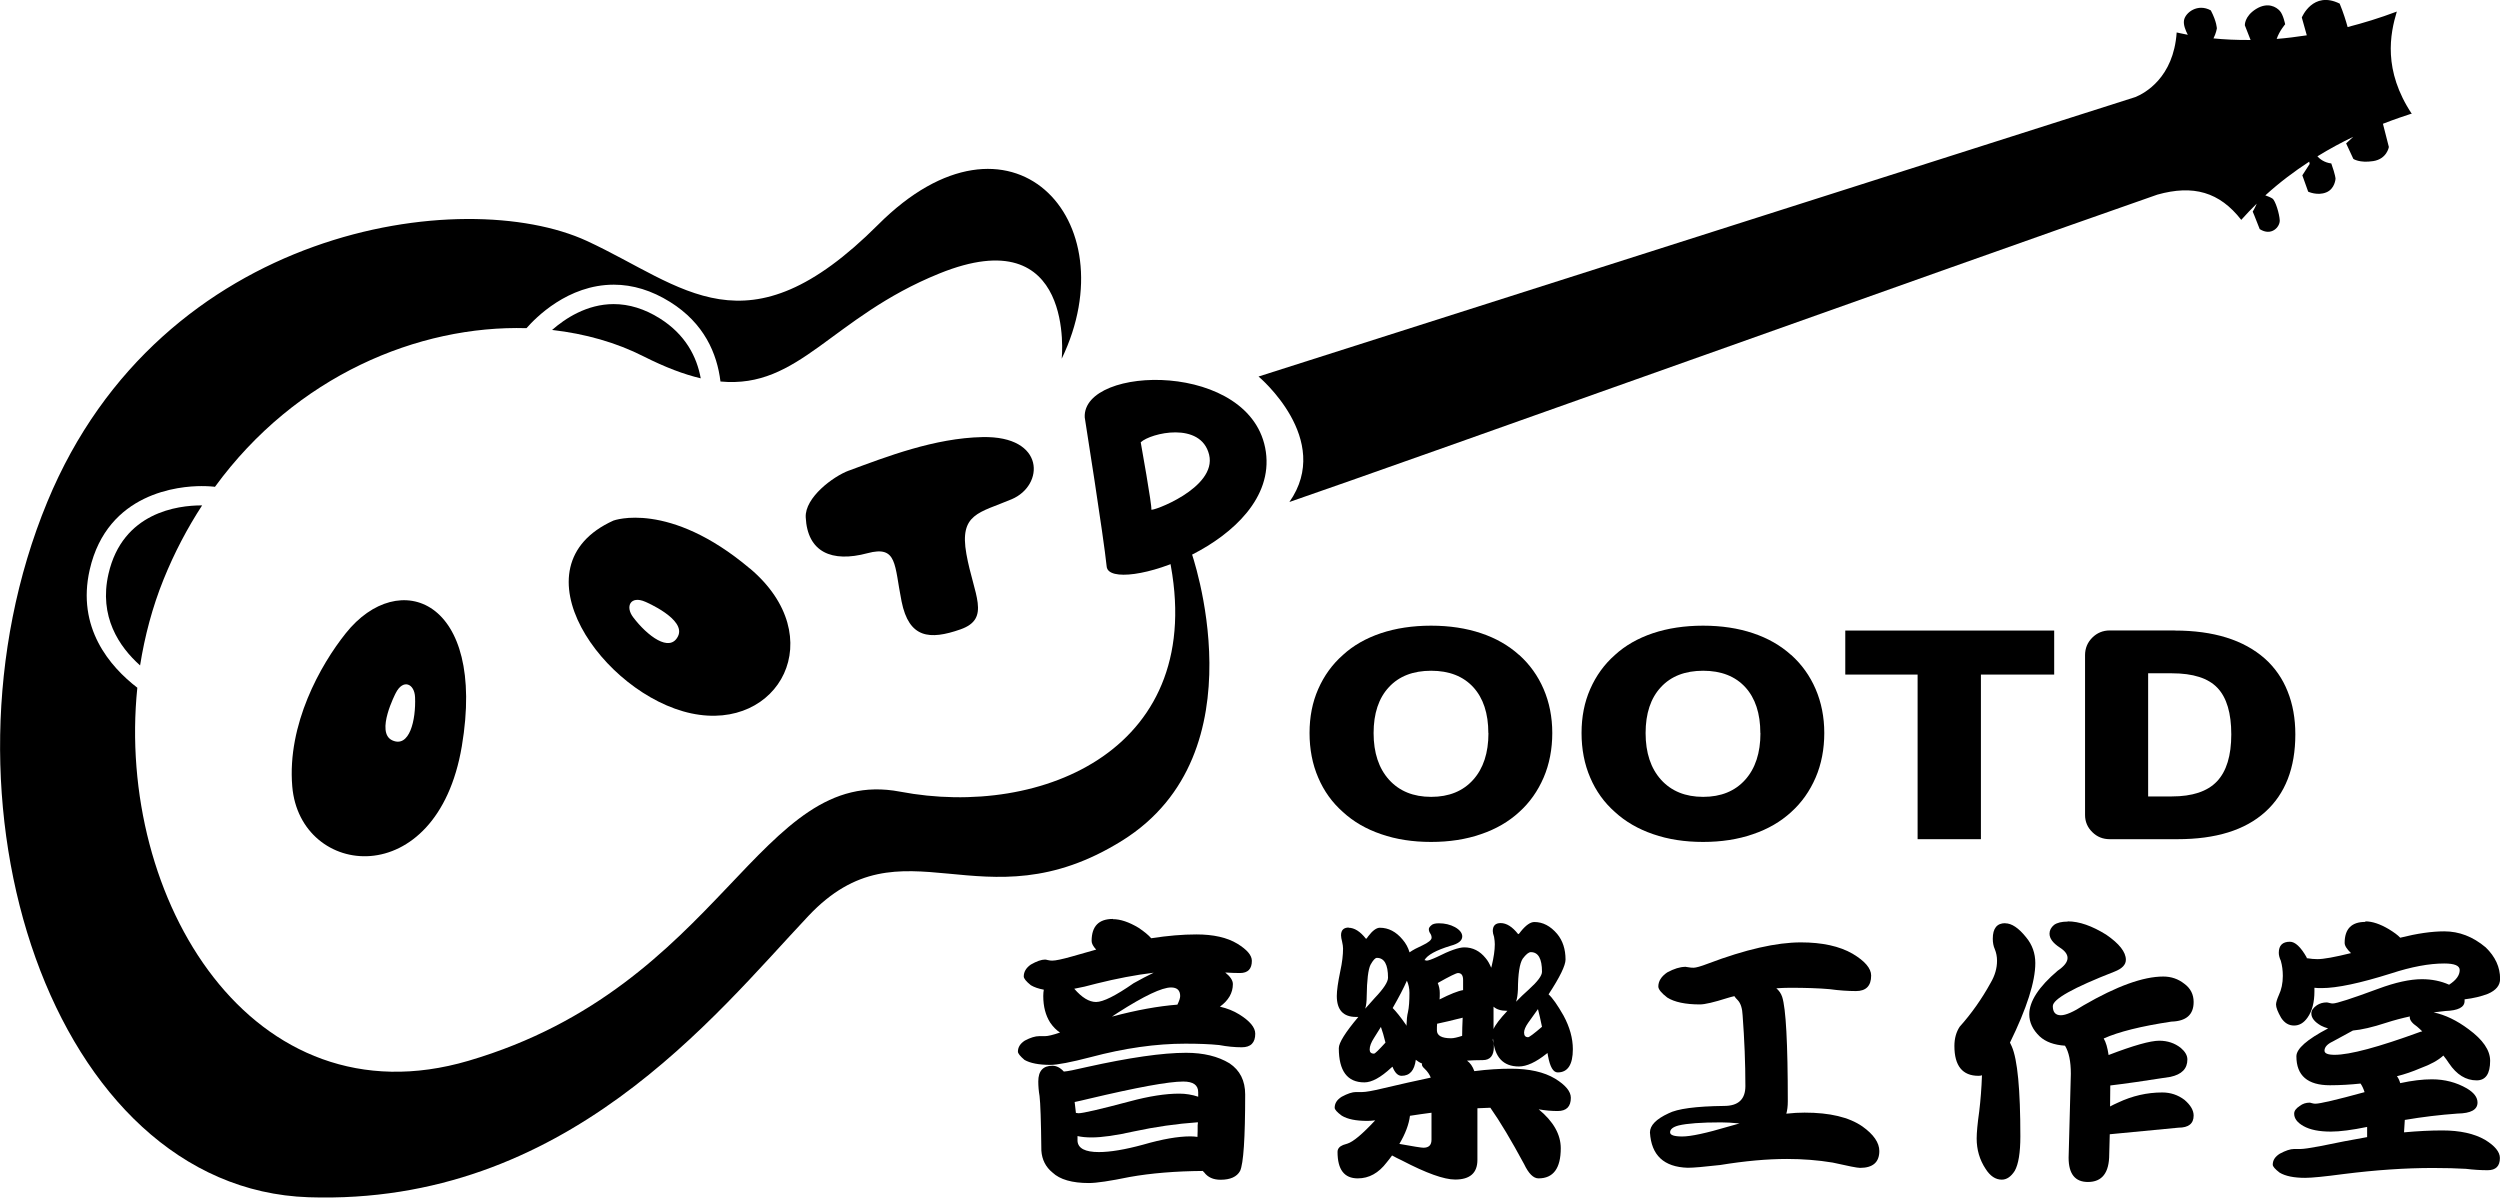 <?xml version="1.0" encoding="UTF-8"?>
<svg xmlns="http://www.w3.org/2000/svg" width="453" height="217" viewBox="0 0 453 217" fill="none">
  <g clip-path="url(#clip0_6194_453)">
    <path d="M275.278 118.676C277.18 120.387 278.66 122.443 279.698 124.846C280.735 127.248 281.273 129.919 281.273 132.822C281.273 135.724 280.754 138.472 279.698 140.913C278.641 143.353 277.18 145.429 275.278 147.14C273.376 148.888 271.07 150.234 268.341 151.156C265.632 152.098 262.615 152.559 259.31 152.559C256.005 152.559 252.988 152.098 250.279 151.156C247.551 150.234 245.245 148.888 243.342 147.14C241.402 145.429 239.903 143.353 238.865 140.913C237.808 138.472 237.29 135.762 237.29 132.822C237.29 129.881 237.808 127.248 238.865 124.846C239.922 122.443 241.402 120.387 243.342 118.676C245.206 116.966 247.493 115.659 250.221 114.737C252.931 113.833 255.967 113.372 259.31 113.372C262.654 113.372 265.671 113.833 268.361 114.737C271.07 115.64 273.357 116.966 275.259 118.676H275.278ZM269.687 132.841C269.687 129.266 268.764 126.499 266.958 124.519C265.132 122.539 262.596 121.54 259.329 121.54C256.063 121.54 253.507 122.52 251.663 124.519C249.818 126.499 248.896 129.285 248.896 132.841C248.896 136.396 249.837 139.241 251.701 141.297C253.565 143.353 256.101 144.391 259.329 144.391C262.558 144.391 265.094 143.353 266.939 141.297C268.783 139.241 269.706 136.415 269.706 132.841H269.687Z" fill="black"></path>
    <path d="M324.565 118.676C326.468 120.387 327.947 122.443 328.985 124.846C330.022 127.248 330.56 129.919 330.56 132.822C330.56 135.724 330.042 138.472 328.985 140.913C327.928 143.353 326.468 145.429 324.565 147.14C322.663 148.888 320.357 150.234 317.629 151.156C314.919 152.098 311.902 152.559 308.597 152.559C305.292 152.559 302.276 152.098 299.566 151.156C296.857 150.234 294.532 148.888 292.629 147.14C290.689 145.429 289.19 143.353 288.152 140.913C287.095 138.472 286.577 135.762 286.577 132.822C286.577 129.881 287.095 127.248 288.152 124.846C289.209 122.443 290.689 120.387 292.629 118.676C294.493 116.966 296.78 115.659 299.509 114.737C302.218 113.833 305.254 113.372 308.597 113.372C311.941 113.372 314.958 113.833 317.648 114.737C320.357 115.64 322.644 116.966 324.546 118.676H324.565ZM318.974 132.841C318.974 129.266 318.051 126.499 316.245 124.519C314.42 122.539 311.883 121.54 308.617 121.54C305.35 121.54 302.794 122.52 300.95 124.519C299.105 126.499 298.183 129.285 298.183 132.841C298.183 136.396 299.124 139.241 300.988 141.297C302.852 143.353 305.388 144.391 308.617 144.391C311.845 144.391 314.381 143.353 316.226 141.297C318.071 139.241 318.993 136.415 318.993 132.841H318.974Z" fill="black"></path>
    <path d="M334.346 114.256H372.219V122.232H358.941V152.06H347.47V122.232H334.365V114.256H334.346Z" fill="black"></path>
    <path d="M394.067 114.256C401.1 114.256 406.538 115.947 410.381 119.33C412.206 120.963 413.59 122.943 414.512 125.268C415.454 127.594 415.915 130.208 415.915 133.071C415.915 139.164 414.089 143.853 410.439 147.139C406.788 150.426 401.503 152.06 394.586 152.06H382.288C381.039 152.06 379.982 151.637 379.118 150.772C378.253 149.926 377.811 148.888 377.811 147.678V118.715C377.811 117.466 378.253 116.409 379.118 115.544C379.982 114.679 381.058 114.237 382.288 114.237H394.048L394.067 114.256ZM389.225 144.314H393.529C397.257 144.314 399.985 143.411 401.715 141.585C403.444 139.759 404.309 136.915 404.309 133.071C404.309 129.228 403.483 126.422 401.811 124.653C400.139 122.885 397.391 122.001 393.548 122.001H389.244V144.314H389.225Z" fill="black"></path>
    <path d="M201.664 166.551C203.009 166.551 204.566 167.07 206.295 168.107C207.333 168.799 208.101 169.433 208.601 170.01C211.579 169.549 214.289 169.318 216.787 169.318C219.88 169.318 222.359 169.876 224.223 171.009C225.971 172.086 226.836 173.104 226.836 174.104C226.836 175.564 226.125 176.314 224.684 176.314C223.819 176.314 222.935 176.275 222.013 176.218C222.935 176.948 223.397 177.659 223.397 178.313C223.397 179.908 222.609 181.272 221.052 182.406C222.378 182.714 223.531 183.175 224.55 183.809C226.471 185.001 227.451 186.173 227.451 187.307C227.451 188.941 226.644 189.767 225.011 189.767C223.723 189.767 222.359 189.632 220.918 189.363C219.227 189.19 217.19 189.114 214.769 189.114C209.466 189.114 203.759 189.921 197.629 191.554C194.016 192.496 191.576 192.957 190.327 192.957C188.252 192.957 186.676 192.65 185.639 192.054C184.851 191.381 184.447 190.882 184.447 190.555C184.447 189.748 184.87 189.094 185.696 188.556C186.715 188.018 187.579 187.749 188.31 187.749H189.366C189.885 187.749 190.788 187.538 192.076 187.096C191.442 186.692 190.846 186.096 190.289 185.289C189.462 183.982 189.04 182.387 189.04 180.484C189.04 180.042 189.078 179.658 189.136 179.331C188.194 179.158 187.406 178.889 186.792 178.524C185.927 177.832 185.504 177.294 185.504 176.929C185.504 176.102 185.927 175.372 186.792 174.776C187.829 174.181 188.694 173.873 189.366 173.873C189.482 173.873 189.655 173.911 189.866 173.969C190.173 174.046 190.442 174.065 190.692 174.065C191.269 174.065 192.46 173.815 194.228 173.316C195.765 172.893 197.225 172.47 198.628 172.066C198.071 171.471 197.802 170.952 197.802 170.51C197.802 167.838 199.089 166.512 201.664 166.512V166.551ZM190.692 193.111C191.422 193.111 192.114 193.457 192.767 194.168C193.382 194.13 194.747 193.861 196.86 193.361C204.643 191.631 210.657 190.766 214.923 190.766C218.074 190.766 220.687 191.401 222.782 192.669C224.684 193.938 225.626 195.821 225.626 198.319C225.626 206.218 225.318 210.85 224.703 212.176C224.127 213.233 222.935 213.771 221.168 213.771C219.842 213.771 218.862 213.329 218.189 212.426C218.093 212.349 218.016 212.272 217.959 212.176C213.001 212.215 208.562 212.58 204.681 213.272C201.126 214.002 198.686 214.367 197.322 214.367C194.266 214.367 192.057 213.733 190.711 212.464C189.482 211.465 188.809 210.139 188.694 208.505C188.636 203.143 188.521 199.838 188.367 198.608C188.213 197.704 188.137 196.82 188.137 195.955C188.137 194.053 189.001 193.111 190.711 193.111H190.692ZM194.651 179.158C196.034 180.753 197.341 181.561 198.609 181.561C199.877 181.561 202.164 180.427 205.411 178.159C206.718 177.429 207.928 176.794 209.043 176.256C205.757 176.66 202.317 177.313 198.705 178.216C197.11 178.659 195.765 178.966 194.67 179.158H194.651ZM194.977 201.663C195.169 201.702 195.323 201.721 195.438 201.721C196.207 201.721 199.301 201.01 204.719 199.569C208.217 198.627 211.195 198.166 213.674 198.166C214.865 198.166 216.018 198.358 217.113 198.723V197.916C217.113 196.609 216.21 195.975 214.404 195.975C211.733 195.975 206.007 197.032 197.168 199.127C196.226 199.357 195.4 199.549 194.727 199.684C194.785 200.318 194.862 200.991 194.958 201.683L194.977 201.663ZM216.979 206.007C217.017 205.334 217.017 204.623 217.017 203.854C217.056 203.681 217.056 203.528 217.056 203.355C213.193 203.624 209.331 204.181 205.488 205.008C202.241 205.738 199.685 206.103 197.821 206.103C196.841 206.103 195.976 206.026 195.246 205.853V206.756C195.342 208.083 196.63 208.755 199.109 208.755C201.165 208.755 203.835 208.313 207.141 207.41C210.599 206.411 213.443 205.911 215.691 205.911C216.152 205.911 216.575 205.949 216.979 206.007ZM201.549 184.194C205.949 183.021 209.888 182.31 213.347 182.041C213.674 181.368 213.847 180.849 213.847 180.484C213.847 179.446 213.289 178.928 212.194 178.928C210.542 178.928 207.333 180.446 202.586 183.482C202.221 183.713 201.856 183.944 201.53 184.174L201.549 184.194Z" fill="black"></path>
    <path d="M244.341 168.107C245.417 168.107 246.474 168.78 247.512 170.106C247.608 170.106 247.742 169.952 247.915 169.664C248.703 168.626 249.414 168.107 250.029 168.107C251.585 168.107 252.969 168.818 254.16 170.26C254.737 170.933 255.159 171.701 255.409 172.566C256.043 172.124 256.812 171.721 257.715 171.317C258.849 170.779 259.406 170.318 259.406 169.914C259.406 169.645 259.329 169.395 259.175 169.164C258.983 168.895 258.906 168.626 258.906 168.357C258.906 168.165 259.041 167.934 259.31 167.704C259.56 167.435 260.021 167.3 260.732 167.3C261.808 167.3 262.769 167.531 263.633 167.992C264.517 168.492 264.959 169.068 264.959 169.683C264.959 170.452 264.248 171.009 262.846 171.375C260.213 172.182 258.637 173.047 258.119 173.969L258.522 174.065C258.791 174.065 259.406 173.854 260.367 173.412C262.692 172.239 264.344 171.663 265.324 171.663C266.862 171.663 268.149 172.316 269.187 173.604C269.59 174.065 269.917 174.661 270.205 175.353C270.243 175.218 270.263 175.103 270.301 175.007C270.666 173.469 270.858 172.182 270.858 171.106C270.858 170.74 270.82 170.298 270.724 169.76C270.57 169.318 270.493 168.972 270.493 168.703C270.493 167.742 270.974 167.262 271.915 167.262C272.991 167.262 274.048 167.934 275.086 169.261C275.201 169.261 275.374 169.088 275.585 168.761C276.508 167.627 277.315 167.07 278.026 167.07C279.563 167.07 280.927 167.781 282.157 169.222C283.175 170.452 283.675 172.009 283.675 173.873C283.675 174.93 282.656 177.044 280.6 180.177C281.311 180.811 282.215 182.099 283.31 184.021C284.444 186.115 285.001 188.153 285.001 190.113C285.001 192.919 284.078 194.322 282.253 194.322C281.446 194.322 280.869 193.342 280.504 191.362C280.466 191.189 280.447 191.016 280.408 190.805C280.37 190.843 280.331 190.882 280.274 190.901C278.314 192.477 276.623 193.246 275.22 193.246C272.376 193.246 270.801 191.554 270.532 188.191C270.493 188.326 270.493 188.422 270.493 188.499C270.609 188.825 270.685 189.229 270.685 189.69C270.685 191.285 270.013 192.093 268.668 192.093C267.592 192.093 266.65 192.131 265.824 192.189C266.4 192.592 266.842 193.226 267.15 194.091C269.532 193.784 271.742 193.649 273.76 193.649C277.103 193.649 279.774 194.245 281.792 195.456C283.694 196.628 284.636 197.781 284.636 198.915C284.636 200.51 283.848 201.318 282.253 201.318C281.158 201.318 280.005 201.221 278.813 201.01C281.484 203.22 282.81 205.565 282.81 208.063C282.81 211.696 281.465 213.522 278.775 213.522C277.853 213.522 276.988 212.657 276.162 210.927C273.856 206.66 271.838 203.259 270.051 200.722C269.283 200.76 268.514 200.799 267.707 200.818V210.177C267.707 212.541 266.362 213.733 263.672 213.733C261.654 213.733 258.445 212.58 254.026 210.274C253.392 209.966 252.777 209.678 252.239 209.37C251.931 209.812 251.605 210.216 251.278 210.619C249.798 212.561 248.069 213.522 246.032 213.522C243.573 213.522 242.362 211.926 242.362 208.717C242.362 208.159 242.708 207.737 243.38 207.468L244.168 207.218C245.206 206.891 246.878 205.488 249.183 203.009C248.569 203.086 248.088 203.105 247.723 203.105C245.706 203.105 244.168 202.797 243.131 202.163C242.266 201.529 241.843 201.049 241.843 200.722C241.843 199.915 242.266 199.261 243.131 198.723C244.168 198.166 245.033 197.877 245.706 197.877H246.858C247.473 197.877 248.703 197.666 250.529 197.224C253.622 196.494 256.524 195.84 259.252 195.264C259.041 194.706 258.676 194.168 258.157 193.668C257.811 193.361 257.657 193.111 257.657 192.919C257.657 192.842 257.657 192.784 257.696 192.727C257.235 192.535 256.85 192.285 256.543 192.035C256.293 193.976 255.448 194.937 253.968 194.937C253.296 194.937 252.738 194.38 252.316 193.284C252.22 193.361 252.143 193.419 252.085 193.476C250.183 195.244 248.569 196.128 247.224 196.128C244.13 196.128 242.593 194.053 242.593 189.921C242.593 188.96 243.765 187.076 246.128 184.27H245.725C243.4 184.27 242.228 183.002 242.228 180.465C242.228 179.504 242.439 178.005 242.862 175.968C243.208 174.392 243.361 173.027 243.361 171.874C243.361 171.548 243.304 171.125 243.188 170.625C243.073 170.164 242.996 169.779 242.996 169.472C242.996 168.53 243.477 168.069 244.418 168.069L244.341 168.107ZM247.377 182.771C247.896 182.176 248.473 181.522 249.126 180.811C250.721 179.139 251.509 177.928 251.509 177.159C251.509 174.757 250.836 173.566 249.491 173.566C249.183 173.566 248.799 173.988 248.338 174.815C247.915 175.68 247.685 177.582 247.646 180.523C247.646 181.464 247.55 182.214 247.377 182.771ZM251.047 188.921C250.778 187.788 250.49 186.846 250.221 186.077C249.818 186.711 249.414 187.384 248.972 188.076C248.453 188.883 248.184 189.575 248.184 190.171C248.184 190.67 248.434 190.92 248.972 190.92C249.164 190.92 249.837 190.248 251.047 188.921ZM254.852 185.866C254.89 184.809 254.967 183.982 255.121 183.406C255.313 182.541 255.39 181.368 255.39 179.908C255.39 179.101 255.236 178.37 254.929 177.698C254.352 179.024 253.488 180.677 252.354 182.656C252.988 183.29 253.795 184.29 254.737 185.654C254.775 185.712 254.794 185.789 254.833 185.846L254.852 185.866ZM255.486 202.163C255.294 203.739 254.66 205.43 253.565 207.275C256.101 207.737 257.561 207.967 257.926 207.967C258.906 207.967 259.387 207.487 259.387 206.526V201.625C258.099 201.798 256.793 201.971 255.486 202.182V202.163ZM264.94 187.711C264.94 186.769 264.978 185.673 265.036 184.405C263.076 184.905 261.52 185.27 260.405 185.5C260.367 185.866 260.367 186.269 260.367 186.692C260.367 187.653 261.231 188.133 262.942 188.133C263.403 188.133 264.075 187.98 264.959 187.691L264.94 187.711ZM260.847 181.099C262.749 180.138 264.171 179.562 265.113 179.408V177.563C265.113 176.737 264.806 176.314 264.191 176.314C263.883 176.314 262.653 176.91 260.521 178.12C260.77 178.716 260.886 179.312 260.886 179.927C260.886 180.369 260.886 180.753 260.847 181.119V181.099ZM270.628 186.461C270.954 185.693 271.8 184.597 273.145 183.156H273.01C271.973 183.156 271.166 182.906 270.628 182.406V186.461ZM274.721 181.503C275.393 180.792 276.162 180.062 277.026 179.293C278.621 177.851 279.409 176.794 279.409 176.083C279.409 173.719 278.737 172.528 277.392 172.528C276.988 172.528 276.508 172.931 275.912 173.719C275.355 174.584 275.066 176.448 275.047 179.331C275.009 180.158 274.913 180.888 274.721 181.484V181.503ZM279.409 186.058C279.14 184.732 278.89 183.655 278.679 182.848C278.122 183.655 277.526 184.482 276.892 185.347C276.412 186.039 276.162 186.634 276.162 187.096C276.162 187.672 276.412 187.941 276.892 187.941C277.103 187.941 277.949 187.307 279.428 186.039L279.409 186.058Z" fill="black"></path>
    <path d="M305.234 175.161C305.35 175.161 305.58 175.199 305.868 175.257C306.234 175.334 306.579 175.353 306.887 175.353C307.31 175.353 308.194 175.103 309.5 174.603C316.302 172.028 321.913 170.76 326.314 170.76C330.195 170.76 333.327 171.451 335.691 172.816C337.92 174.142 339.053 175.468 339.053 176.775C339.053 178.639 338.131 179.581 336.306 179.581C334.807 179.581 333.212 179.466 331.521 179.235C329.561 179.062 327.159 178.985 324.315 178.985C323.547 178.985 322.74 179.024 321.875 179.081C322.355 179.485 322.72 180.004 322.932 180.638C323.604 182.714 323.95 189.017 323.95 199.549C323.95 200.453 323.854 201.202 323.681 201.798C324.872 201.663 325.987 201.606 326.986 201.606C331.559 201.606 335.037 202.432 337.458 204.104C339.514 205.565 340.533 207.064 340.533 208.563C340.533 210.6 339.361 211.619 337.036 211.619C336.536 211.619 334.884 211.292 332.078 210.658C329.407 210.216 326.659 210.004 323.816 210.004C320.203 210.004 316.168 210.37 311.691 211.1C308.808 211.427 306.848 211.6 305.811 211.6C301.487 211.465 299.22 209.332 298.97 205.2C298.97 203.931 300.085 202.778 302.333 201.74C303.928 200.914 307.271 200.453 312.402 200.395C314.977 200.395 316.264 199.203 316.264 196.801C316.264 192.631 316.091 188.364 315.764 184.001C315.707 182.733 315.419 181.81 314.9 181.253C314.592 180.946 314.381 180.696 314.266 180.503C313.843 180.6 313.401 180.715 312.978 180.849C310.557 181.618 308.905 182.003 308.021 182.003C305.388 182.003 303.409 181.58 302.102 180.753C301.026 179.927 300.488 179.254 300.488 178.755C300.488 177.794 301.026 176.929 302.102 176.198C303.351 175.526 304.427 175.199 305.311 175.199L305.234 175.161ZM304.831 205.93C306.368 205.93 309.154 205.334 313.228 204.123C313.862 203.931 314.535 203.739 315.207 203.566C313.862 203.432 312.748 203.374 311.844 203.374C308.27 203.374 305.696 203.566 304.178 203.931C303.14 204.2 302.621 204.623 302.621 205.18C302.621 205.68 303.351 205.93 304.831 205.93Z" fill="black"></path>
    <path d="M363.341 167.3C364.513 167.3 365.782 168.146 367.146 169.856C368.241 171.182 368.798 172.739 368.798 174.507C368.798 177.871 367.261 182.675 364.206 188.921C364.302 189.114 364.398 189.364 364.533 189.613C365.57 191.977 366.089 197.416 366.089 205.911C366.089 208.871 365.743 210.966 365.071 212.157C364.398 213.214 363.61 213.752 362.726 213.752C361.593 213.752 360.613 213.099 359.787 211.792C358.71 210.158 358.172 208.333 358.172 206.295C358.172 205.238 358.326 203.585 358.634 201.395C358.883 199.319 359.056 197.147 359.133 194.841C358.922 194.918 358.71 194.937 358.499 194.937C355.598 194.937 354.137 193.13 354.137 189.536C354.137 188.172 354.464 187 355.098 186.039C357.25 183.636 359.114 180.984 360.709 178.082C361.477 176.775 361.862 175.449 361.862 174.085C361.862 173.354 361.727 172.643 361.458 171.99C361.208 171.432 361.093 170.798 361.093 170.087C361.093 168.223 361.843 167.281 363.341 167.281V167.3ZM374.698 166.954C376.754 166.954 379.059 167.762 381.634 169.357C384.017 170.99 385.208 172.509 385.208 173.912C385.208 174.815 384.517 175.526 383.133 176.064C375.697 178.966 371.969 181.042 371.969 182.31C371.969 183.406 372.449 183.963 373.429 183.963C374.313 183.963 375.697 183.367 377.561 182.156C383.537 178.697 388.34 176.948 391.991 176.948C393.432 176.948 394.701 177.39 395.796 178.255C396.93 179.081 397.487 180.196 397.487 181.561C397.487 183.867 396.142 185.039 393.452 185.116C387.975 185.943 383.882 186.961 381.192 188.172C381.596 188.845 381.884 189.844 382.076 191.17C386.573 189.44 389.647 188.576 391.261 188.576C392.76 188.576 394.067 189.018 395.162 189.882C395.95 190.555 396.353 191.247 396.353 191.977C396.353 193.649 395.335 194.687 393.279 195.129C388.629 195.859 384.997 196.378 382.384 196.686L382.345 200.491C382.768 200.261 383.248 200.03 383.767 199.799C386.361 198.569 389.051 197.954 391.799 197.954C393.298 197.954 394.643 198.396 395.834 199.3C396.93 200.241 397.487 201.183 397.487 202.144C397.487 203.605 396.565 204.335 394.739 204.335L382.288 205.527L382.191 209.178C382.191 212.503 380.904 214.175 378.329 214.175C376.004 214.175 374.832 212.714 374.832 209.774L375.236 194.572C375.236 192.342 374.89 190.632 374.179 189.479C372.18 189.344 370.662 188.787 369.586 187.788C368.337 186.596 367.703 185.251 367.703 183.79C367.703 181.465 369.413 178.812 372.853 175.891C374.044 175.084 374.64 174.315 374.64 173.585C374.64 172.912 374.16 172.278 373.218 171.682C371.988 170.875 371.373 170.049 371.373 169.184C371.373 168.588 371.642 168.05 372.2 167.589C372.776 167.185 373.583 166.993 374.64 166.993L374.698 166.954Z" fill="black"></path>
    <path d="M428.616 166.954C429.846 166.954 431.248 167.416 432.843 168.357C433.785 168.934 434.477 169.434 434.919 169.914C437.974 169.145 440.645 168.761 442.912 168.761C445.602 168.761 448.1 169.722 450.406 171.663C452.155 173.354 453.019 175.257 453.019 177.371C453.019 178.543 452.289 179.447 450.81 180.081C449.618 180.542 448.215 180.888 446.582 181.08V181.388C446.582 182.522 445.41 183.117 443.085 183.194C442.412 183.271 441.702 183.348 440.971 183.444C443.047 183.886 445.16 184.886 447.312 186.5C449.906 188.403 451.213 190.305 451.213 192.208C451.213 194.572 450.406 195.763 448.773 195.763C446.813 195.763 445.141 194.726 443.758 192.669C443.45 192.208 443.123 191.727 442.739 191.266C441.798 192.131 440.395 192.9 438.55 193.572C437.167 194.168 435.764 194.649 434.323 195.014C434.573 195.321 434.765 195.725 434.919 196.263C437.071 195.802 438.973 195.571 440.664 195.571C442.989 195.571 445.103 196.129 447.005 197.224C448.292 197.993 448.926 198.838 448.926 199.78C448.926 201.087 447.716 201.74 445.295 201.779C442.086 202.01 438.896 202.394 435.745 202.932V203.028L435.61 205.181C438.127 204.95 440.433 204.835 442.547 204.835C445.756 204.835 448.331 205.411 450.272 206.526C452.078 207.621 452.981 208.736 452.981 209.832C452.981 211.292 452.251 212.042 450.771 212.042C449.541 212.042 448.235 211.965 446.813 211.792C445.179 211.696 443.2 211.638 440.837 211.638C435.841 211.638 430.461 212.003 424.677 212.734C421.218 213.195 418.893 213.426 417.702 213.426C415.684 213.426 414.128 213.118 413.071 212.484C412.245 211.85 411.822 211.369 411.822 211.042C411.822 210.235 412.245 209.582 413.109 209.044C414.147 208.486 415.012 208.198 415.684 208.198H416.837C417.413 208.198 418.586 208.025 420.334 207.698C423.389 207.064 426.252 206.507 428.923 206.045V204.2C426.195 204.758 424.004 205.046 422.352 205.046C420.238 205.046 418.586 204.719 417.394 204.047C416.26 203.412 415.703 202.663 415.703 201.798C415.703 201.298 416.03 200.837 416.722 200.395C417.24 199.992 417.836 199.799 418.509 199.799C418.605 199.799 418.739 199.838 418.912 199.895C419.181 199.972 419.393 199.992 419.546 199.992C420.373 199.992 423.351 199.3 428.462 197.897C428.27 197.301 428.039 196.782 427.732 196.34C425.926 196.532 424.062 196.647 422.179 196.647C418.144 196.647 416.107 194.899 416.107 191.401C416.107 190.036 418.028 188.345 421.852 186.346C421.372 186.212 420.93 186.039 420.565 185.846C419.393 185.174 418.816 184.443 418.816 183.636C418.816 183.098 419.162 182.598 419.835 182.137C420.353 181.811 420.93 181.638 421.583 181.638C421.698 181.638 421.871 181.676 422.083 181.734C422.333 181.811 422.544 181.83 422.717 181.83C423.389 181.83 426.118 180.946 430.903 179.178C434.054 178.005 436.706 177.429 438.858 177.429C440.625 177.429 442.278 177.755 443.777 178.428C445.064 177.602 445.698 176.718 445.698 175.776C445.698 174.969 444.757 174.584 442.893 174.584C440.164 174.584 436.955 175.18 433.247 176.391C427.636 178.159 423.466 179.043 420.699 179.043C420.238 179.043 419.796 179.043 419.373 178.985V179.639C419.373 181.599 418.97 183.194 418.124 184.386C417.452 185.347 416.645 185.827 415.684 185.827C414.723 185.827 413.955 185.366 413.34 184.424C412.725 183.348 412.417 182.56 412.417 182.022C412.417 181.657 412.59 181.08 412.917 180.331C413.397 179.331 413.647 178.159 413.647 176.833C413.647 175.872 413.532 174.949 413.282 174.085C413.032 173.546 412.917 173.066 412.917 172.643C412.917 171.317 413.59 170.644 414.935 170.644C415.876 170.644 416.895 171.586 417.971 173.489C417.971 173.566 417.971 173.604 418.009 173.642H418.144C418.72 173.739 419.316 173.796 419.931 173.796C421.026 173.796 423.063 173.431 426.003 172.701C425.234 171.97 424.85 171.355 424.85 170.856C424.85 168.319 426.099 167.05 428.577 167.05L428.616 166.954ZM438.896 186.865C438.589 186.558 438.281 186.289 437.974 186.019C437.09 185.424 436.648 184.847 436.648 184.328C436.648 184.271 436.648 184.213 436.686 184.174C435.245 184.482 433.804 184.866 432.363 185.328C429.903 186.135 427.905 186.596 426.349 186.731L422.678 188.729C421.698 189.191 421.199 189.748 421.199 190.382C421.199 190.882 421.814 191.132 423.043 191.132C425.791 191.132 430.96 189.748 438.531 186.98C438.646 186.942 438.781 186.903 438.896 186.884V186.865Z" fill="black"></path>
    <path d="M62.661 114.737C58.068 120.483 52.016 131.246 52.957 142.489C54.341 159.132 79.186 161.919 83.682 135.224C88.179 108.529 72.269 102.686 62.661 114.737ZM71.077 134.148C67.964 132.725 71.711 125.576 71.711 125.576C73.037 122.962 75.112 123.866 75.209 126.345C75.381 130.515 74.19 135.57 71.077 134.148Z" fill="black"></path>
    <path d="M135.871 103.013C121.172 90.617 111.161 94.326 111.161 94.326C92.714 102.648 109.335 125.884 125.265 129.266C141.194 132.649 150.571 115.409 135.891 103.013H135.871ZM122.863 115.275C121.364 118.35 117.252 115.179 114.735 111.854C113.236 109.894 114.254 107.856 116.944 109.048C116.944 109.048 124.361 112.181 122.863 115.275Z" fill="black"></path>
    <path d="M119.557 57.695C116.81 55.965 113.985 55.101 111.199 55.101C106.318 55.101 102.379 57.734 100.035 59.79C106.011 60.463 111.66 62.058 116.656 64.595C120.576 66.574 123.958 67.843 126.974 68.554C126.264 64.652 124.227 60.636 119.557 57.695Z" fill="black"></path>
    <path d="M215.788 99.9L211.848 100.957C219.15 135.666 188.828 148.35 163.099 143.45C137.389 138.549 131.144 178.601 84.912 192.208C45.617 203.778 20.964 162.841 24.884 124.615C19.888 120.771 13.854 113.737 16.256 103.225C19.465 89.176 32.57 88.08 36.509 88.08C37.797 88.08 38.623 88.176 38.661 88.176L38.949 88.215C53.611 68.112 75.804 58.906 95.404 59.463C97.018 57.618 102.879 51.584 111.218 51.584C114.677 51.584 118.097 52.641 121.421 54.716C127.609 58.579 129.934 64.057 130.549 69.13C144.883 70.476 150.609 57.503 170.19 49.566C195.035 39.476 192.383 64.998 192.383 64.998C204.566 39.706 183.064 16.74 159.122 40.706C135.179 64.652 123.919 51.795 106.357 43.665C84.067 33.383 29.226 40.936 8.57 90.944C-13.7 144.853 9.396 215.405 55.936 216.942C102.475 218.461 129.376 184.136 146.478 165.974C163.599 147.812 177.857 168.223 203.355 152.31C228.854 136.396 215.807 99.88 215.807 99.88L215.788 99.9Z" fill="black"></path>
    <path d="M36.49 91.578C32.282 91.578 22.213 92.789 19.657 103.993C17.889 111.719 21.579 117.177 25.383 120.579C26.229 115.256 27.612 110.009 29.63 105.012C31.609 100.111 33.972 95.652 36.624 91.578C36.566 91.578 36.528 91.578 36.49 91.578Z" fill="black"></path>
    <path d="M153.818 85.274C160.62 82.756 169.344 79.374 178.01 79.201C189.482 78.951 189.232 87.965 183.313 90.463C177.414 92.962 173.802 93.038 175.109 100.38C176.415 107.741 179.624 112.084 174.032 114.045C168.441 116.005 164.713 115.659 163.368 108.99C162.023 102.34 162.657 98.766 157.161 100.246C150.705 101.975 146.305 100.053 145.997 93.73C145.824 90.156 150.993 86.312 153.799 85.274H153.818Z" fill="black"></path>
    <path d="M196.553 75.626C196.553 75.626 199.992 97.363 200.531 102.667C201.049 107.972 231.736 98.478 229.373 81.872C227.009 65.287 196.092 66.075 196.553 75.626ZM208.62 92.308C208.793 91.808 206.699 80.143 206.699 80.143C208.505 78.451 217.594 76.299 219.092 82.391C220.572 88.484 208.466 92.808 208.639 92.327L208.62 92.308Z" fill="black"></path>
    <path d="M437.051 20.68C431.748 12.723 433.093 6.112 434.304 2.095C431.191 3.267 428.232 4.171 425.388 4.901C425.119 3.902 424.619 2.268 423.947 0.654C419.085 -1.749 417.087 3.171 417.087 3.171L417.99 6.4C416.088 6.688 414.243 6.919 412.533 7.053C413.032 5.593 414.07 4.401 414.07 4.401C414.07 4.401 413.743 2.691 413.109 1.98C412.475 1.269 410.938 0.308 408.786 1.634C406.653 2.979 406.768 4.593 406.768 4.593L407.806 7.246C405.231 7.265 402.983 7.15 401.08 6.957C401.542 6.073 401.695 5.17 401.695 5.17C401.695 5.17 401.695 3.978 400.6 1.884C398.217 0.557 395.969 2.287 395.739 3.69C395.604 4.497 396.027 5.535 396.43 6.304C395.412 6.112 394.701 5.939 394.413 5.881C393.855 14.107 388.59 16.913 386.938 17.585L228.047 68.227C228.047 68.227 241.632 79.566 233.639 90.963C254.987 83.621 353.676 48.278 390.916 35.267C397.429 33.441 402.176 34.786 406.115 39.841C407.037 38.803 407.959 37.842 408.92 36.9C408.594 37.708 408.19 38.342 408.19 38.342C408.19 38.342 408.574 39.207 409.458 41.513C411.572 42.858 413.128 41.128 413.09 39.937C413.032 38.726 412.302 36.343 411.764 35.978C411.418 35.747 410.861 35.536 410.477 35.401C413.09 33.018 415.78 31.019 418.432 29.29L418.509 29.712L417.183 31.769L418.24 34.729C418.24 34.729 419.911 35.517 421.506 34.863C423.101 34.229 423.197 32.384 423.197 32.384C423.197 32.384 423.197 31.769 422.429 29.616C421.16 29.463 420.353 28.809 419.911 28.329C422.16 26.945 424.35 25.773 426.406 24.792L425.119 25.984L426.425 28.79C426.425 28.79 427.54 29.578 430.019 29.194C432.517 28.809 432.862 26.637 432.862 26.637L431.786 22.428C434.054 21.544 435.879 20.949 437.051 20.564V20.68Z" fill="black"></path>
  </g>
  <defs>
    <clipPath id="clip0_6194_453">
      <rect width="453" height="217" fill="white"></rect>
    </clipPath>
  </defs>
</svg>

